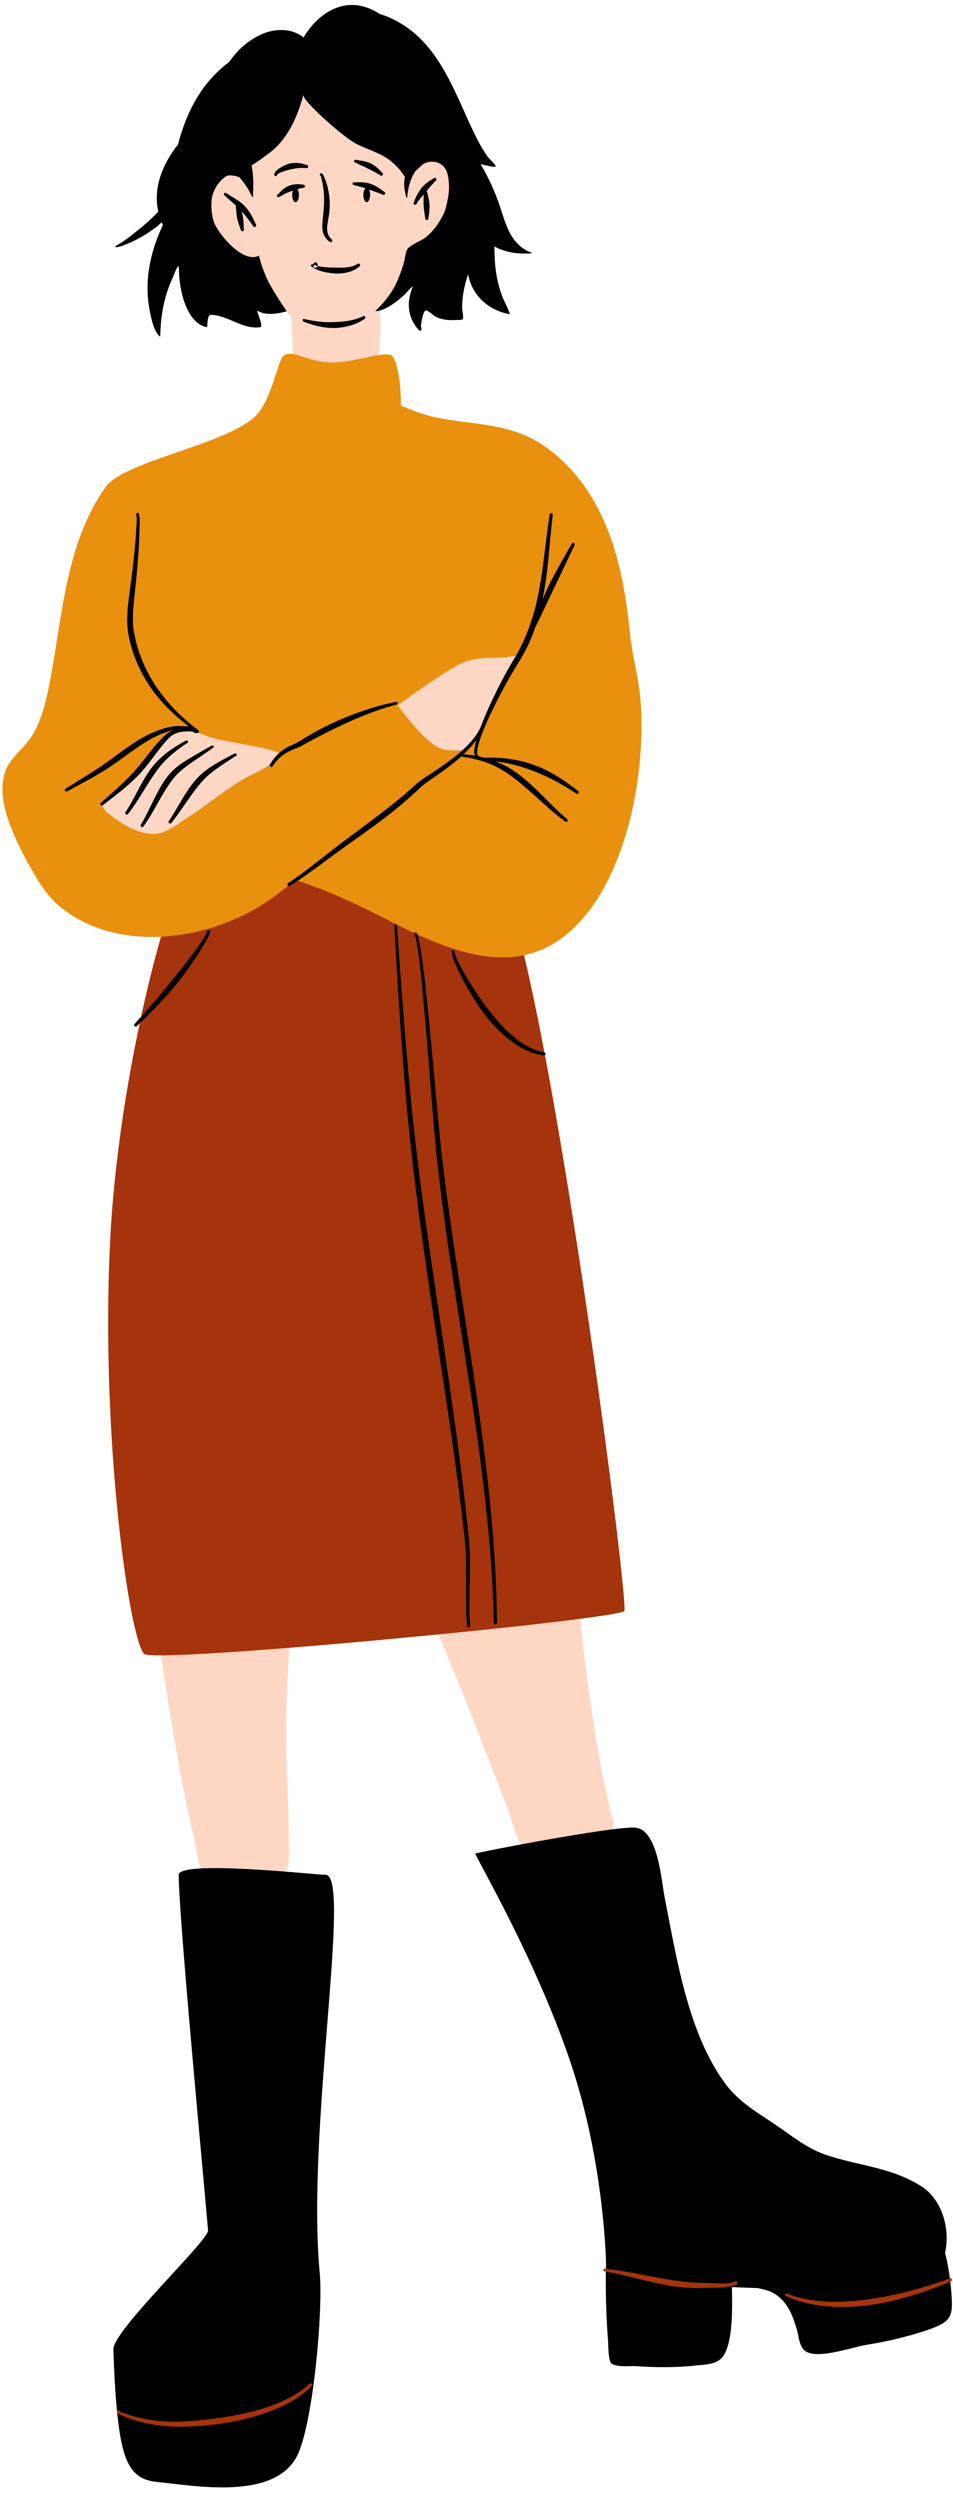 <?xml version="1.0" encoding="UTF-8"?><svg xmlns="http://www.w3.org/2000/svg" xmlns:xlink="http://www.w3.org/1999/xlink" height="101.2" preserveAspectRatio="xMidYMid meet" version="1.0" viewBox="-0.1 -0.2 38.6 101.2" width="38.6" zoomAndPan="magnify"><g id="change1_1"><path clip-rule="evenodd" d="M11.767,64.627c-0.191,2.199-0.33,4.338-0.254,6.551 c0.037,1.076,0.091,2.154,0.08,3.232c-0.003,0.273,0.094,0.989-0.182,1.181c-0.435,0.304-1.475,0.161-1.975,0.18 c-0.352,0.014-0.842,0.119-1.192,0.031c-0.248-0.062-0.439-1.4-0.478-1.564c-0.451-1.898-0.771-3.829-1.086-5.753 c-0.091-0.558-0.18-1.117-0.259-1.676c-0.021-0.146-0.042-0.292-0.064-0.438c-0.003-0.02-0.052-0.275-0.053-0.274L11.767,64.627z M24.647,73.202c-0.158-0.658-0.298-1.32-0.425-1.984c-0.196-1.023-0.339-2.057-0.485-3.089c-0.236-1.662-0.444-3.337-0.444-5.019 l-5.863,2.42c0.071,0.01,0.195,0.378,0.223,0.44c0.234,0.528,0.453,1.062,0.674,1.595c0.744,1.787,1.413,3.603,2.123,5.403 c0.126,0.321,0.413,1.571,0.781,1.755c0.264,0.132,1.234-0.226,1.494-0.285c0.477-0.107,1.611-0.184,1.969-0.56 C24.839,73.726,24.686,73.365,24.647,73.202z M18.059,6.809c-0.198-0.627-0.787-0.683-1.282-0.346 c-0.144,0.097-0.279,0.214-0.393,0.348c-0.125-0.584-0.357-1.138-0.783-1.579c-0.803-0.833-2.775-2.139-3.93-1.296 c-0.158,0.117-0.287,0.26-0.397,0.418c-0.616,0.421-1.067,1.23-1.326,1.861L9.87,6.306c0-0.001,0,0.05-0.001,0.11 C9.804,6.591,9.739,6.783,9.7,6.974C9.348,6.755,8.946,6.831,8.682,7.197c-0.84,1.164,0.308,3.166,1.69,3.006 c0.254,0.849,0.686,1.794,1.314,2.417c0.017,0.17,0.031,0.341,0.041,0.512c0.022,0.354,0.032,0.711,0.007,1.066 c-0.008,0.109-0.072,0.313-0.007,0.415c0.153,0.238,0.67,0.326,0.914,0.378c0.324,0.07,0.662,0.103,0.994,0.095 c0.336-0.007,0.67-0.051,1.001-0.108c0.107-0.018,0.273-0.022,0.362-0.095c0.179-0.147,0.211-0.57,0.241-0.772 c0.089-0.598,0.08-1.209,0.048-1.816c0.551-0.612,0.886-1.417,1.067-2.263C17.511,9.436,18.438,8.007,18.059,6.809z" fill="#FDD6C4" fill-rule="evenodd"/></g><g id="change2_1"><path clip-rule="evenodd" d="M19.958,35.005c1.878,2.32,5.415,29.412,5.231,30 c-0.106,0.34-19.045,2.148-19.45,1.742C5.141,66.15,3.97,58.008,4.358,50.076c0.313-6.401,2.097-12.86,2.487-13.599 C8.55,33.24,19.958,35.005,19.958,35.005L19.958,35.005z" fill="#A5330B" fill-rule="evenodd"/></g><g id="change3_1"><path clip-rule="evenodd" d="M4.176,19.515c0.748-1.06,4.93-1.722,6.09-2.893 c0.556-0.562,0.781-1.741,1.024-2.284c0.261-0.582,1.072,0.184,2.14,0.134c1.097-0.051,2.208-0.545,2.393-0.221 c0.255,0.446,0.316,1.378,0.317,1.964c0.48,0.208,0.973,0.393,1.474,0.492c1.67,0.329,3.108,0.198,4.552,1.307 c2.314,1.778,2.97,4.656,3.244,7.373c0.099,0.975,0.379,1.916,0.444,2.898c0.168,2.558-0.396,5.825-1.821,7.996 c-0.276,0.421-0.603,0.814-0.972,1.156c-2.37,2.192-5.317,0.693-7.759-0.553c-1.113-0.568-2.251-1.083-3.442-1.466 c-0.506,0.43-1.033,0.831-1.603,1.161c-2.358,1.367-5.802,1.727-7.984-0.129C1.77,36.022,1.43,35.444,1.11,34.874 c-0.267-0.476-0.517-0.968-0.721-1.474c-0.277-0.686-0.505-1.467-0.325-2.207c0.168-0.69,0.738-1.011,1.102-1.568 c0.412-0.629,0.59-1.406,0.734-2.133C2.435,24.794,2.529,21.845,4.176,19.515L4.176,19.515z" fill="#E9900E" fill-rule="evenodd"/></g><g id="change4_1"><path clip-rule="evenodd" d="M12.198,1.317c0.016-0.026,0.031-0.052,0.047-0.078 c0.478-0.784,1.356-1.424,2.315-1.19c0.27,0.066,0.513,0.176,0.727,0.322c0.297,0.083,0.584,0.222,0.837,0.372 c1.59,0.939,2.201,2.813,2.952,4.386c0.174,0.364,0.361,0.719,0.602,1.045c0.034,0.046,0.312,0.307,0.3,0.361 c-0.011,0.052-0.355-0.033-0.383-0.039c-0.077-0.016-0.154-0.034-0.231-0.053c0.265,0.44,0.485,0.905,0.669,1.385 c0.168,0.442,0.279,0.913,0.486,1.339c0.129,0.264,0.307,0.496,0.544,0.671c0.082,0.059,0.17,0.113,0.264,0.151 c0.007,0.003,0.12,0.035,0.118,0.045c-0.012,0.042-0.38,0.029-0.409,0.028c-0.375-0.011-0.775-0.101-1.11-0.286 c0.003,0.265,0.01,0.529,0.035,0.791c0.043,0.441,0.143,0.878,0.305,1.29c0.03,0.074,0.333,0.672,0.268,0.66 c-0.866-0.164-1.515-0.762-1.677-1.617c-0.021,0.064-0.04,0.128-0.059,0.193c-0.112,0.39-0.187,0.786-0.179,1.192 c0.001,0.062,0.077,0.397,0.014,0.44c-0.063,0.041-0.21,0.023-0.281,0.028c-0.288,0.017-0.568-0.006-0.827-0.145 c-0.053-0.028-0.323-0.269-0.374-0.246c-0.13,0.056-0.177,0.47-0.197,0.587c-0.013,0.078,0.054,0.248-0.025,0.238 c-0.082-0.01-0.176-0.162-0.216-0.218c-0.198-0.281-0.282-0.651-0.246-0.99c0.014-0.135,0.045-0.269,0.087-0.398 c0.003-0.01,0.068-0.185,0.066-0.185c-0.032-0.011-0.309,0.307-0.336,0.333c-0.27,0.249-0.785,0.666-1.18,0.666 c-0.022,0,0.384-0.343,0.68-0.824c0.28-0.455,0.45-1.046,0.491-1.202c0.029-0.114,0.054-0.397,0.125-0.486 c0.156-0.195,0.572-0.334,0.768-0.497c0.33-0.274,0.56-0.617,0.744-1.023c0.112-0.374,0.201-0.777,0.168-1.163 c-0.016-0.183-0.038-0.388-0.13-0.55c-0.174-0.304-0.567-0.382-0.867-0.23c-0.022,0.012-0.044,0.024-0.065,0.037l-0.302,0.282 c-0.003,0.004-0.006,0.007-0.008,0.011c-0.03,0.042-0.046,0.112-0.079,0.148l-0.002-0.012c-0.029,0.061-0.055,0.124-0.08,0.189 c-0.057,0.153-0.1,0.31-0.126,0.471c-0.01,0.064-0.018,0.13-0.023,0.195c0,0.004-0.006,0.08-0.009,0.078 c-0.056-0.044-0.077-0.226-0.09-0.288c-0.042-0.191-0.037-0.382,0.002-0.568c-0.04-0.064-0.083-0.127-0.129-0.188 c-0.201-0.265-0.444-0.488-0.734-0.652c-0.349-0.197-0.74-0.314-1.098-0.495c-0.523-0.264-1.947-1.553-2.112-1.873 c-0.016-0.032-0.031-0.065-0.045-0.098c-0.235,0.876-0.636,1.788-1.379,2.34c-0.191,0.141-0.45,0.34-0.716,0.5 c0.062,0.284,0.077,0.574,0.07,0.876c-0.003,0.109-0.006,0.219-0.011,0.328c0,0.013,0.005,0.081-0.014,0.088 c-0.016,0.006-0.139-0.259-0.15-0.278C9.879,7.327,9.754,7.153,9.614,6.995c-0.06-0.068-0.437-0.133-0.539-0.07 c-0.308,0.192-0.51,0.518-0.591,0.867c-0.026,0.112-0.07,0.745,0.147,1.144c0.341,0.629,1.211,1.507,1.752,1.213 c0.009-0.005,0.106,0.463,0.351,0.977c0.249,0.523,0.92,1.475,0.778,1.275c-0.006-0.009-0.733,0.25-1.159-0.013 c-0.13-0.08,0.259,0.63,0.083,0.656c-0.709,0.106-1.334-0.502-2.001-0.498c-0.167,0-0.115,0.508-0.157,0.5 c-0.672-0.135-0.967-1.049-1.061-1.612c-0.033-0.192-0.057-0.388-0.066-0.583c-0.001-0.017,0.002-0.273-0.023-0.269 c-0.069,0.011-0.198,0.38-0.223,0.434c-0.242,0.528-0.404,1.098-0.468,1.675c-0.018,0.162-0.033,0.325-0.037,0.488 c-0.001,0.021-0.009,0.249-0.013,0.247c-0.263-0.186-0.376-0.81-0.428-1.085C5.734,11.166,5.987,9.99,6.493,8.92l0.006-0.014 c-0.016-0.03-0.029-0.058-0.04-0.082C6.455,8.815,6.452,8.806,6.448,8.797c-0.08,0.074-0.152,0.144-0.169,0.157 C5.911,9.236,5.512,9.482,5.082,9.658C5.03,9.68,4.61,9.868,4.552,9.781C4.551,9.779,4.758,9.655,4.769,9.648 C4.936,9.547,5.09,9.431,5.243,9.311C5.596,9.032,5.992,8.717,6.31,8.364C6.093,7.388,6.494,6.432,7.112,5.643 c0.316-1.226,0.871-2.349,1.873-3.178C9.05,2.411,9.116,2.359,9.183,2.308c0.331-0.485,0.779-0.884,1.315-1.122 c0.521-0.231,1.176-0.255,1.652,0.095C12.167,1.293,12.183,1.305,12.198,1.317L12.198,1.317z" fill="inherit" fill-rule="evenodd"/></g><g id="change1_2"><path clip-rule="evenodd" d="M10.655,30.102c0.189,0.042,0.552,0.176,0.552,0.176 c-0.297,0.607-0.947,0.755-1.48,1.077c-0.761,0.457-1.458,1.036-2.202,1.523c-0.373,0.245-0.838,0.621-1.298,0.671 c-0.587,0.064-1.283-0.319-1.73-0.658c-0.152-0.116-0.388-0.278-0.447-0.474c-0.04-0.136,0.148-0.262,0.233-0.337 c0.326-0.286,0.652-0.571,0.963-0.873c0.496-0.482,0.956-0.999,1.438-1.494c0.16-0.164,0.428-0.507,0.691-0.501 c0.19,0.004,0.408,0.179,0.575,0.254c0.333,0.149,0.683,0.247,1.041,0.315C9.294,29.84,10.286,30.019,10.655,30.102z M20.365,26.405 c-0.489,0.04-1.004-0.009-1.477,0.136c-0.413,0.127-0.782,0.37-1.141,0.604c-0.584,0.382-1.187,0.793-1.733,1.208 c0,0,1.142,1.62,1.834,1.782c0.204,0.048,0.879,0.08,1.065-0.067c0.192-0.152,0.279-0.456,0.376-0.67 c0.191-0.422,0.379-0.845,0.6-1.251c0.245-0.451,0.526-0.882,0.768-1.335c0.026-0.05,0.232-0.376,0.18-0.445 C20.805,26.325,20.409,26.401,20.365,26.405z" fill="#FDD6C4" fill-rule="evenodd"/></g><g id="change4_2"><path d="M5.614,31.063c0.113-0.126,0.222-0.258,0.326-0.392c0.153-0.199,0.3-0.403,0.456-0.599c0.109-0.138,0.222-0.273,0.346-0.398 c0.09-0.093,0.194-0.157,0.308-0.199c0.119-0.043,0.247-0.064,0.379-0.068c0.054-0.002,0.11-0.004,0.166-0.002 c0.035,0.002,0.07,0.005,0.105,0.011c0.021,0.004,0.048,0.033,0.069,0.045c0.028,0.017,0.054,0.019,0.071,0.013 c0.007-0.002,0.01-0.014,0.016-0.019c0.002,0.001,0.004,0.003,0.006,0.005c0.029,0.02,0.068,0.014,0.088-0.015 c0.021-0.028,0.014-0.067-0.014-0.088c-0.654-0.485-1.233-1.065-1.687-1.73c-0.27-0.397-0.494-0.824-0.662-1.281 c-0.109-0.296-0.196-0.605-0.254-0.926c-0.043-0.23-0.054-0.467-0.048-0.705c0.008-0.364,0.055-0.731,0.093-1.084 c0.036-0.343,0.07-0.686,0.098-1.03s0.05-0.688,0.064-1.033l0.017-0.584v-0.217c0-0.024-0.023-0.079-0.033-0.114 c0.015-0.021,0.014-0.05-0.004-0.07c-0.035-0.04-0.069-0.022-0.081-0.014c-0.011,0.007-0.024,0.021-0.026,0.048 c-0.001,0.022,0.029,0.111,0.028,0.149L5.433,20.98l-0.037,0.58c-0.02,0.274-0.046,0.547-0.075,0.819 c-0.043,0.41-0.094,0.819-0.149,1.227c-0.046,0.359-0.103,0.731-0.117,1.102c-0.01,0.254,0,0.508,0.044,0.755 c0.061,0.335,0.15,0.657,0.268,0.965c0.181,0.472,0.424,0.911,0.715,1.316c0.403,0.559,0.913,1.036,1.465,1.46 c-0.13-0.005-0.259-0.017-0.391-0.017c-0.1,0-0.2,0.006-0.305,0.025c-0.408,0.075-0.785,0.23-1.142,0.428 c-0.315,0.176-0.615,0.383-0.909,0.596c-0.194,0.14-0.384,0.286-0.577,0.421c-0.214,0.153-0.433,0.297-0.655,0.438 c-0.336,0.212-0.675,0.418-1.013,0.628c-0.03,0.017-0.04,0.056-0.022,0.086c0.017,0.03,0.056,0.04,0.086,0.023 c0.349-0.192,0.702-0.375,1.048-0.572c0.232-0.132,0.46-0.27,0.684-0.417c0.197-0.132,0.394-0.271,0.59-0.413 c0.287-0.209,0.574-0.422,0.876-0.604c0.333-0.202,0.681-0.372,1.066-0.463c0.015-0.004,0.03-0.003,0.045-0.006 c-0.113,0.043-0.224,0.093-0.319,0.18c-0.135,0.124-0.261,0.258-0.381,0.397c-0.164,0.191-0.32,0.391-0.476,0.59 c-0.103,0.13-0.204,0.26-0.313,0.384c-0.174,0.205-0.36,0.393-0.552,0.577c-0.292,0.278-0.596,0.541-0.901,0.81 c-0.027,0.022-0.031,0.062-0.009,0.089c0.023,0.027,0.062,0.03,0.089,0.008c0.324-0.251,0.649-0.494,0.956-0.758 C5.229,31.455,5.427,31.267,5.614,31.063z M7.646,29.284c-0.005-0.001-0.009-0.002-0.014-0.002c0.001-0.002,0.004-0.003,0.005-0.005 C7.64,29.279,7.643,29.282,7.646,29.284z M8.646,30.937c-0.096,0.069-0.189,0.141-0.277,0.217c-0.093,0.078-0.178,0.163-0.26,0.253 c-0.082,0.089-0.16,0.183-0.236,0.28c-0.142,0.18-0.277,0.369-0.41,0.561c-0.205,0.297-0.406,0.595-0.622,0.862 c-0.021,0.027-0.06,0.033-0.088,0.012c-0.028-0.02-0.034-0.06-0.013-0.088c0.192-0.28,0.362-0.593,0.547-0.9 c0.124-0.205,0.253-0.407,0.397-0.594c0.08-0.104,0.165-0.202,0.255-0.294c0.092-0.094,0.19-0.181,0.294-0.261 c0.098-0.073,0.2-0.143,0.305-0.208c0.155-0.096,0.315-0.184,0.473-0.271l0.336-0.181c0.008-0.003,0.027-0.007,0.041-0.011 l0.001-0.001v0.001c0.011-0.003,0.018-0.007,0.017-0.011l-0.001-0.001c0.004-0.001,0.007-0.003,0.011-0.003 c0.034-0.009,0.05,0.01,0.053,0.012c0.019,0.017,0.033,0.045,0.001,0.081c-0.002,0.002-0.008,0.007-0.017,0.012 c-0.008,0.004-0.038,0.015-0.048,0.022l-0.316,0.208C8.94,30.732,8.791,30.832,8.646,30.937z M7.563,30.505l0.606-0.353l0.212-0.119 c0.003-0.002,0.062-0.038,0.086-0.049c0.051-0.025,0.085,0.018,0.087,0.027c0.01,0.029-0.005,0.06-0.033,0.07l-0.002,0.001 c-0.004-0.007-0.012-0.005-0.022,0.002c-0.018-0.002-0.035-0.013-0.044-0.03c0.007,0.014,0.019,0.03,0.043,0.031 c-0.022,0.014-0.05,0.047-0.052,0.048L8.242,30.27l-0.577,0.394c-0.155,0.107-0.309,0.22-0.452,0.345 c-0.092,0.081-0.179,0.168-0.257,0.263c-0.073,0.088-0.139,0.18-0.205,0.274c-0.065,0.094-0.127,0.191-0.188,0.29 c-0.143,0.231-0.274,0.473-0.41,0.711c-0.138,0.244-0.282,0.483-0.444,0.705c-0.02,0.029-0.059,0.037-0.088,0.017 c-0.029-0.019-0.036-0.059-0.017-0.088c0.143-0.229,0.263-0.474,0.384-0.722c0.121-0.249,0.241-0.5,0.376-0.74 c0.06-0.106,0.122-0.209,0.19-0.309c0.069-0.101,0.143-0.197,0.222-0.29c0.09-0.102,0.189-0.196,0.295-0.281 C7.225,30.715,7.394,30.608,7.563,30.505z M8.51,30.083h0.001H8.51l-0.014,0.002l0.001-0.001c0.002,0,0.005,0,0.007,0L8.51,30.083z M8.515,30.083l0.004-0.001c0.002,0.003-0.005,0.002-0.008,0.001H8.515z M7.476,29.881c-0.003-0.004-0.009,0-0.015,0.006 l0.002,0.001H7.46c-0.004,0.004-0.008,0.009-0.011,0.011l-0.083,0.053l-0.252,0.182c-0.107,0.081-0.211,0.166-0.312,0.255 c-0.1,0.089-0.196,0.181-0.286,0.279c-0.113,0.12-0.213,0.251-0.308,0.385c-0.062,0.086-0.121,0.174-0.179,0.263 c-0.088,0.135-0.174,0.271-0.259,0.409c-0.218,0.351-0.433,0.704-0.684,1.022c-0.021,0.028-0.06,0.034-0.089,0.014 c-0.028-0.021-0.034-0.06-0.013-0.088c0.195-0.291,0.355-0.609,0.523-0.924c0.114-0.212,0.23-0.423,0.36-0.623 c0.057-0.088,0.118-0.173,0.182-0.255c0.097-0.125,0.201-0.242,0.315-0.352c0.101-0.097,0.208-0.188,0.32-0.273 c0.111-0.084,0.226-0.162,0.344-0.237l0.274-0.162l0.094-0.05c0.01-0.004,0.03-0.017,0.04-0.02c0.015-0.004,0.027-0.004,0.035-0.002 c0.018,0.005,0.03,0.013,0.038,0.028c0.004,0.01,0.012,0.025,0.004,0.046c-0.006,0.018-0.02,0.031-0.036,0.036 C7.477,29.884,7.476,29.883,7.476,29.881z M10.853,30.835c-0.029-0.019-0.038-0.058-0.02-0.087c0.162-0.275,0.338-0.452,0.508-0.576 c0.255-0.186,0.496-0.248,0.657-0.35c0.229-0.142,0.459-0.28,0.692-0.409c0.157-0.086,0.315-0.169,0.476-0.248 c0.2-0.098,0.404-0.191,0.61-0.278c0.205-0.087,0.413-0.167,0.624-0.244c0.187-0.067,0.375-0.13,0.565-0.187 c0.19-0.058,0.381-0.111,0.574-0.157l0.406-0.092c0.029-0.007,0.059,0.011,0.066,0.041c0.007,0.029-0.011,0.059-0.041,0.066 l-0.396,0.116c-0.187,0.056-0.372,0.119-0.556,0.186c-0.183,0.067-0.365,0.138-0.546,0.213c-0.205,0.084-0.406,0.173-0.605,0.265 c-0.201,0.092-0.398,0.188-0.595,0.285c-0.158,0.079-0.315,0.159-0.471,0.24c-0.233,0.122-0.466,0.247-0.697,0.38 c-0.164,0.092-0.406,0.142-0.667,0.312c-0.163,0.106-0.333,0.259-0.497,0.504C10.921,30.844,10.882,30.853,10.853,30.835z M18.599,30.406c0.009,0.011,0.012,0.03,0.027,0.03c0.17,0.016,0.367,0.054,0.561,0.103c0.193,0.05,0.383,0.11,0.54,0.174 c0.364,0.145,0.683,0.348,0.983,0.576c0.114,0.086,0.225,0.176,0.336,0.268c0.165,0.139,0.327,0.282,0.489,0.428 c0.408,0.366,0.811,0.742,1.255,1.066c0.028,0.022,0.067,0.017,0.089-0.011c0.021-0.027,0.016-0.067-0.012-0.088 c-0.359-0.297-0.683-0.635-1.013-0.963c-0.225-0.223-0.45-0.444-0.69-0.645c-0.204-0.172-0.419-0.328-0.647-0.465 c-0.171-0.103-0.36-0.181-0.55-0.258c0.106,0.013,0.212,0.025,0.317,0.043c0.154,0.027,0.307,0.06,0.458,0.099 c0.274,0.066,0.532,0.156,0.785,0.254c0.172,0.067,0.341,0.139,0.507,0.217c0.209,0.098,0.413,0.204,0.615,0.32 c0.199,0.115,0.397,0.237,0.593,0.367c0.028,0.021,0.068,0.014,0.088-0.014c0.021-0.028,0.014-0.068-0.014-0.088 c-0.188-0.148-0.377-0.289-0.571-0.42c-0.198-0.133-0.401-0.257-0.61-0.367c-0.169-0.088-0.342-0.17-0.521-0.238 c-0.264-0.102-0.54-0.176-0.827-0.234c-0.159-0.029-0.318-0.053-0.479-0.069c-0.16-0.016-0.321-0.025-0.482-0.027 c-0.064,0-0.128-0.001-0.192,0.002c-0.033,0.001-0.066,0.004-0.099,0.008c-0.069-0.018-0.134-0.037-0.207-0.053 c-0.007-0.003-0.007-0.015-0.015-0.015c-0.061-0.001-0.081-0.051-0.085-0.127c-0.011-0.199,0.101-0.549,0.269-0.961 c0.374-0.918,1.037-2.13,1.376-2.654c0.236-0.372,0.427-0.744,0.579-1.119c0.045-0.111,0.08-0.224,0.119-0.335 c0.066-0.134,0.139-0.284,0.212-0.436c0.103-0.213,0.2-0.418,0.259-0.541l1.129-2.368c0.016-0.031,0.004-0.069-0.027-0.085 s-0.069-0.004-0.085,0.027c-0.13,0.228-0.262,0.455-0.392,0.685c-0.129,0.23-0.257,0.46-0.379,0.694 c-0.066,0.125-0.13,0.25-0.19,0.378c-0.08,0.166-0.152,0.335-0.223,0.504c0.103-0.517,0.175-1.04,0.229-1.576 c0.06-0.601,0.107-1.215,0.184-1.851c0.004-0.035-0.02-0.067-0.054-0.071c-0.035-0.005-0.067,0.019-0.071,0.054 c-0.097,0.634-0.165,1.247-0.242,1.847c-0.08,0.62-0.171,1.225-0.317,1.821c-0.097,0.39-0.218,0.777-0.374,1.163 c-0.148,0.363-0.326,0.725-0.551,1.088c-0.148,0.242-0.362,0.627-0.583,1.063c-0.269,0.531-0.547,1.138-0.74,1.654 c-0.174,0.367-0.488,0.707-0.841,1.01c-0.683,0.584-1.499,1.028-1.723,1.235c-0.381,0.357-0.781,0.686-1.187,1.004 c-0.246,0.192-0.494,0.38-0.744,0.568c-0.374,0.28-0.751,0.559-1.129,0.842c-0.506,0.382-0.997,0.784-1.505,1.163 c-0.217,0.162-0.437,0.32-0.662,0.469c-0.03,0.019-0.038,0.058-0.019,0.087c0.018,0.03,0.057,0.038,0.087,0.02 c0.233-0.144,0.46-0.295,0.684-0.452c0.519-0.363,1.021-0.752,1.538-1.119c0.383-0.276,0.768-0.545,1.146-0.821 c0.254-0.186,0.505-0.375,0.751-0.57c0.411-0.324,0.808-0.667,1.189-1.034C17.156,31.452,17.942,30.998,18.599,30.406z M19.193,29.757c-0.061,0.22-0.095,0.407-0.084,0.531c0.004,0.042,0.022,0.065,0.035,0.096c-0.162-0.027-0.322-0.047-0.465-0.053 C18.871,30.151,19.047,29.958,19.193,29.757z M37.157,94.215c-0.272,0.087-0.552,0.157-0.83,0.228 c-0.436,0.111-0.881,0.197-1.329,0.269c-0.561,0.091-1.844,0.555-2.403,0.3c-0.327-0.148-0.339-0.645-0.413-0.898 c-0.163-0.552-0.385-1.218-1.032-1.535c-0.128-0.063-0.336-0.119-0.579-0.165c-0.073-0.002-0.145-0.004-0.218-0.006 c-0.268-0.009-0.537-0.019-0.807-0.032c0.018,0.922,0.036,2.183-0.337,2.771c-0.243,0.383-0.79,0.364-1.13,0.403 c-0.796,0.091-1.617,0.08-2.414,0.027c-0.28-0.018-0.721,0.057-0.986-0.099c-0.148-0.088-0.139-0.77-0.151-0.925 c-0.08-1.047-0.11-2.096-0.081-3.147c0-0.015-0.065-3.875-1.341-7.828c-1.381-4.277-3.98-8.673-3.955-8.748 c0.013-0.038,5.508-1.101,6.456-1.054c0.943,0.048,1.082,2.159,1.208,2.794c0.487,2.451,0.945,5.56,2.496,7.616 c0.543,0.719,1.322,1.158,2.054,1.656c0.667,0.454,1.224,0.924,2.01,1.188c1.315,0.443,2.616,0.492,3.83,1.257 c0.856,0.539,1.19,1.726,0.974,2.706c0.072,0.277,0.125,0.558,0.168,0.838c0.037,0.245,0.066,0.49,0.085,0.736 C38.517,93.668,38.441,93.807,37.157,94.215z M12.849,91.791c0.144,1.537-0.262,6.023-0.89,7.364 c-0.889,1.897-4.236,1.251-5.722,1.105c-0.877-0.086-1.253-0.618-1.468-1.865c-0.229-1.327-0.268-3.374-0.277-3.483 c-0.06-0.748,3.869-4.426,3.835-4.835c-0.14-1.691-1.195-12.763-1.188-14.385c0.002-0.626,5.714,0.013,5.926-0.007 C14.189,75.58,12.301,85.947,12.849,91.791z M18.716,53.045c0.343,2.221,0.684,4.444,0.935,6.673 c0.215,1.917,0.359,3.839,0.378,5.766c0,0.035-0.028,0.063-0.063,0.064c-0.034,0-0.063-0.027-0.064-0.062 c-0.04-1.922-0.21-3.836-0.442-5.745c-0.27-2.224-0.631-4.442-0.98-6.659c-0.14-0.888-0.276-1.776-0.405-2.664 c-0.194-1.337-0.369-2.675-0.509-4.013c-0.146-1.432-0.385-4.921-0.61-7.06c-0.096-0.92-0.186-1.587-0.27-1.722 c-0.016-0.025-0.009-0.059,0.017-0.075c0.026-0.017,0.06-0.009,0.076,0.016c0.088,0.138,0.198,0.821,0.309,1.766 c0.25,2.136,0.524,5.623,0.686,7.053c0.149,1.334,0.335,2.667,0.534,4C18.44,51.27,18.579,52.157,18.716,53.045z M18.942,65.616 c0.003,0.034-0.023,0.065-0.058,0.067c-0.034,0.003-0.065-0.023-0.068-0.057c-0.081-0.958-0.01-1.919-0.047-2.878 c-0.009-0.237-0.025-0.474-0.051-0.71c-0.279-2.502-0.657-4.993-1.037-7.485c-0.127-0.831-0.253-1.662-0.376-2.493 c-0.122-0.831-0.241-1.663-0.354-2.496c-0.242-1.786-0.454-3.575-0.612-5.37c-0.08-0.939-0.152-1.879-0.217-2.819 c-0.065-0.94-0.124-1.881-0.179-2.821l-0.071-1.278c-0.002-0.031,0.021-0.057,0.052-0.059c0.03-0.002,0.056,0.021,0.058,0.051 l0.086,1.277c0.067,0.94,0.137,1.879,0.213,2.818c0.075,0.938,0.157,1.876,0.248,2.814c0.114,1.193,0.255,2.384,0.41,3.573 c0.123,0.951,0.257,1.901,0.394,2.851c0.138,0.95,0.28,1.899,0.421,2.849c0.211,1.425,0.42,2.85,0.614,4.277 c0.194,1.429,0.37,2.86,0.516,4.293c0.025,0.241,0.039,0.482,0.045,0.723C18.955,63.7,18.872,64.659,18.942,65.616z M8.343,37.452 c0.014-0.001,0.031,0.001,0.049,0.015c0.025,0.017,0.031,0.051,0.014,0.076c-0.006,0.009-0.015,0.016-0.024,0.019 c-0.002,0.015-0.006,0.034-0.008,0.048c-0.004,0.027-0.011,0.053-0.019,0.07c-0.031,0.061-0.063,0.121-0.096,0.181 s-0.067,0.119-0.102,0.178c-0.092,0.154-0.187,0.306-0.285,0.456c-0.097,0.15-0.198,0.298-0.3,0.445 c-0.124,0.175-0.25,0.349-0.382,0.518c-0.132,0.169-0.269,0.334-0.409,0.496c-0.169,0.194-0.343,0.383-0.521,0.568 c-0.266,0.278-0.541,0.547-0.819,0.814c-0.024,0.024-0.064,0.025-0.089,0.001c-0.025-0.025-0.026-0.065-0.001-0.09 c0.36-0.391,0.707-0.792,1.049-1.199c0.17-0.203,0.338-0.408,0.505-0.614c0.166-0.205,0.334-0.41,0.494-0.621 c0.13-0.168,0.258-0.337,0.384-0.509c0.084-0.115,0.166-0.23,0.247-0.346c0.038-0.055,0.075-0.111,0.111-0.167 c0.037-0.056,0.072-0.113,0.106-0.17c0.018-0.029,0.022-0.097,0.036-0.125C8.299,37.467,8.32,37.454,8.343,37.452z M19.642,41.002 c-0.265-0.328-0.488-0.673-0.672-0.979c-0.101-0.171-0.201-0.344-0.295-0.52c-0.094-0.176-0.183-0.355-0.265-0.537 c-0.029-0.064-0.058-0.129-0.085-0.195c-0.028-0.066-0.054-0.132-0.079-0.199c-0.02-0.056-0.044-0.202-0.049-0.243 c-0.002-0.018,0-0.029,0-0.031c0.004-0.013,0.009-0.021,0.014-0.026c0.012-0.011,0.024-0.017,0.038-0.017 c0.011,0,0.025,0.001,0.039,0.013c0.003,0.003,0.011,0.01,0.016,0.025c0.001,0.003,0.002,0.007,0.004,0.015h-0.001 c-0.001,0.001,0,0.003,0.001,0.005v0.004l0.001-0.002v-0.001l0.001,0.004c0,0.002,0,0.004,0.001,0.006l-0.001,0.004 c0.01,0.049,0.035,0.154,0.053,0.197c0.022,0.051,0.046,0.101,0.07,0.151c0.036,0.076,0.074,0.15,0.113,0.224 c0.072,0.14,0.148,0.276,0.228,0.412c0.12,0.203,0.246,0.403,0.375,0.6c0.187,0.294,0.421,0.619,0.68,0.939 c0.239,0.296,0.501,0.589,0.788,0.838c0.402,0.35,0.845,0.622,1.326,0.708c0.035,0.005,0.059,0.037,0.053,0.072 c-0.005,0.034-0.037,0.058-0.071,0.052c-0.514-0.063-1.003-0.319-1.442-0.671C20.176,41.602,19.891,41.309,19.642,41.002z M9.008,7.713l0.003,0.003C8.993,7.719,8.98,7.719,8.994,7.704C8.999,7.708,9.003,7.711,9.008,7.713z M8.989,7.699 C8.948,7.663,8.986,7.623,8.988,7.62c0.003-0.003,0.036-0.029,0.076-0.003c0.008,0.005,0.034,0.024,0.045,0.031l0.098,0.06 L9.54,7.915c0.071,0.048,0.138,0.099,0.198,0.154c0.063,0.058,0.12,0.119,0.171,0.184c0.062,0.078,0.116,0.162,0.166,0.248 c0.071,0.125,0.132,0.257,0.192,0.395c0.017,0.031,0.006,0.069-0.025,0.086c-0.03,0.017-0.069,0.005-0.085-0.025 C10.1,8.873,10.043,8.794,9.985,8.716C9.927,8.638,9.867,8.563,9.804,8.49C9.765,8.443,9.723,8.399,9.682,8.354 c0.011,0.035,0.022,0.07,0.031,0.106c0.01,0.043,0.021,0.086,0.028,0.13c0.01,0.065,0.016,0.131,0.022,0.197 c0.008,0.101,0.01,0.199,0.017,0.3c0.007,0.034-0.015,0.067-0.05,0.074C9.696,9.168,9.663,9.146,9.656,9.112 C9.622,9.016,9.588,8.924,9.558,8.827C9.538,8.763,9.52,8.699,9.506,8.634C9.496,8.591,9.49,8.547,9.485,8.503 C9.476,8.437,9.473,8.371,9.466,8.305C9.465,8.293,9.453,8.196,9.449,8.118C9.436,8.106,9.426,8.093,9.412,8.081L9.121,7.826 L9.034,7.745C9.028,7.74,9.019,7.726,9.011,7.716l0.004-0.001L9.008,7.713C9.002,7.706,8.997,7.701,8.995,7.704H8.994 C8.993,7.703,8.991,7.701,8.989,7.699z M12.254,12.723c-0.001,0-0.001-0.001-0.002-0.002L12.254,12.723l0.001,0.001L12.254,12.723z M12.256,12.725L12.256,12.725l0.002,0.001C12.256,12.726,12.257,12.725,12.256,12.725z M12.316,12.733l0.163,0.032 c0.086,0.017,0.172,0.031,0.259,0.042c0.086,0.012,0.172,0.02,0.259,0.026c0.154,0.013,0.321,0.009,0.492,0.002 c0.163-0.007,0.328-0.018,0.49-0.045c0.223-0.036,0.438-0.093,0.623-0.19c0.03-0.018,0.069-0.009,0.087,0.021 c0.018,0.03,0.008,0.069-0.022,0.087c-0.117,0.082-0.25,0.151-0.392,0.206c-0.135,0.053-0.279,0.093-0.425,0.12 c-0.116,0.022-0.234,0.036-0.351,0.041c-0.183,0.007-0.362-0.01-0.526-0.034c-0.091-0.016-0.181-0.034-0.27-0.057 c-0.088-0.022-0.175-0.048-0.262-0.077l-0.159-0.056c-0.005-0.002-0.062-0.024-0.083-0.035c-0.053-0.027-0.037-0.081-0.03-0.089 c0.017-0.023,0.05-0.029,0.074-0.013c0.002-0.005,0.006,0.003,0.008,0.007c0.001,0,0.001,0.001,0.001,0.001l0.002,0.001 c0.001,0,0.001,0.001,0.002,0.002l0.002,0.002c0.019,0.019,0.015,0.039,0.007,0.055c0.008-0.018,0.005-0.039-0.007-0.055 C12.278,12.732,12.313,12.732,12.316,12.733z M12.25,12.72c-0.002-0.002-0.008-0.003-0.007-0.006l0.003,0.002 C12.248,12.717,12.249,12.718,12.25,12.72z M12.251,12.721c0,0-0.001-0.001-0.001-0.001C12.251,12.72,12.251,12.721,12.251,12.721 L12.251,12.721z M12.257,12.727L12.257,12.727C12.257,12.726,12.257,12.727,12.257,12.727 C12.257,12.727,12.257,12.727,12.257,12.727z M11.053,6.93c-0.03-0.006-0.049-0.035-0.043-0.065 c0.006-0.066,0.048-0.123,0.101-0.173c0.067-0.064,0.159-0.11,0.211-0.142c0.097-0.055,0.193-0.099,0.292-0.125 c0.07-0.018,0.141-0.027,0.211-0.03c0.088-0.003,0.175,0.004,0.263,0.02c0.084,0.016,0.165,0.039,0.249,0.068 c0.034,0.007,0.055,0.041,0.048,0.075c-0.008,0.034-0.041,0.055-0.075,0.048c-0.081-0.008-0.159-0.009-0.236-0.007 c-0.078,0.002-0.153,0.01-0.228,0.022c-0.037,0.006-0.073,0.014-0.11,0.022C11.7,6.65,11.664,6.658,11.627,6.667 c-0.072,0.017-0.144,0.036-0.218,0.065c-0.051,0.018-0.138,0.039-0.208,0.08c-0.036,0.021-0.071,0.041-0.083,0.076 C11.112,6.918,11.083,6.937,11.053,6.93z M14.25,6.365c-0.011-0.015-0.009-0.029-0.01-0.039c-0.002-0.026,0.016-0.041,0.039-0.054 c0.01-0.005,0.025-0.005,0.046-0.004c0.031,0.001,0.096,0.022,0.128,0.025c0.045,0.006,0.088,0.012,0.133,0.02 c0.044,0.008,0.088,0.019,0.132,0.029c0.065,0.019,0.129,0.04,0.19,0.068c0.04,0.019,0.079,0.041,0.116,0.066 c0.056,0.036,0.108,0.076,0.158,0.119c0.074,0.065,0.141,0.134,0.207,0.208c0.027,0.022,0.03,0.062,0.007,0.089 c-0.022,0.026-0.062,0.029-0.089,0.007c-0.086-0.057-0.175-0.105-0.266-0.154c-0.065-0.035-0.133-0.066-0.199-0.1 c-0.065-0.033-0.128-0.071-0.197-0.099l-0.232-0.103c-0.018-0.008-0.056-0.044-0.082-0.059c-0.002,0.002-0.005,0.003-0.007,0.005 c-0.006,0.003-0.01-0.006-0.016-0.005c0.003-0.001,0.007-0.003,0.01-0.003C14.319,6.38,14.32,6.38,14.321,6.38 c-0.007-0.002-0.01,0.001-0.013,0.004C14.286,6.386,14.261,6.386,14.25,6.365z M14.308,6.384 C14.308,6.384,14.308,6.384,14.308,6.384c-0.001,0-0.005,0.003-0.004,0.001C14.305,6.383,14.307,6.385,14.308,6.384z M16.729,8.085 c-0.02,0.002-0.046,0.005-0.066-0.022c-0.021-0.023-0.02-0.057,0.002-0.078c0.004-0.004,0.009-0.007,0.013-0.009 c0.001-0.008,0.003-0.018,0.004-0.026c0.005-0.026,0.012-0.052,0.02-0.069c0.024-0.054,0.048-0.107,0.074-0.16 c0.018-0.035,0.037-0.07,0.057-0.104c0.047-0.077,0.094-0.153,0.151-0.222c0.039-0.046,0.082-0.088,0.126-0.128 c0.045-0.04,0.091-0.077,0.14-0.112c0.073-0.052,0.148-0.098,0.227-0.142c0.029-0.021,0.068-0.014,0.088,0.014 c0.021,0.028,0.015,0.068-0.014,0.088c-0.062,0.058-0.117,0.119-0.173,0.181c-0.065,0.072-0.123,0.147-0.184,0.222 c-0.004,0.004-0.008,0.009-0.011,0.013c0,0.001,0,0.002-0.001,0.003c0.007,0.031,0.032,0.084,0.037,0.106l0.053,0.248 c0.009,0.06,0.019,0.12,0.023,0.182c0.003,0.04,0.003,0.081,0.003,0.121c-0.002,0.061-0.006,0.121-0.012,0.182 c-0.009,0.091-0.022,0.179-0.033,0.27c0,0.035-0.028,0.064-0.063,0.064c-0.035,0-0.063-0.028-0.063-0.062 c-0.012-0.076-0.024-0.148-0.035-0.224c-0.01-0.074-0.02-0.147-0.027-0.222c-0.004-0.039-0.007-0.078-0.008-0.117 c-0.002-0.059,0-0.117-0.001-0.176l0.007-0.234c-0.019,0.022-0.038,0.043-0.057,0.066l-0.179,0.219 c-0.018,0.023-0.037,0.08-0.056,0.099C16.757,8.072,16.744,8.084,16.729,8.085z M12.895,6.921L12.895,6.921 c-0.011,0-0.023-0.002-0.017-0.008C12.883,6.917,12.889,6.919,12.895,6.921z M12.878,6.913c-0.014-0.008-0.024-0.023-0.026-0.04 c-0.003-0.03,0.019-0.057,0.049-0.061c0.018-0.003,0.04,0.004,0.061,0.025c0.031,0.03,0.071,0.133,0.077,0.147 c0.04,0.091,0.073,0.186,0.101,0.282c0.028,0.096,0.05,0.194,0.069,0.291c0.026,0.153,0.043,0.308,0.046,0.464 c0.003,0.155-0.01,0.31-0.027,0.463c-0.018,0.113-0.041,0.227-0.058,0.339c-0.017,0.109-0.029,0.215-0.017,0.317 c0.014,0.127,0.062,0.245,0.181,0.348c0.028,0.021,0.033,0.06,0.012,0.088c-0.021,0.028-0.061,0.033-0.089,0.012 C13.09,9.475,13.01,9.33,12.975,9.17c-0.048-0.22-0.001-0.472,0.018-0.714c0.019-0.144,0.027-0.29,0.031-0.436 c0.004-0.146,0.004-0.292-0.01-0.437c-0.007-0.093-0.018-0.187-0.034-0.28s-0.036-0.185-0.063-0.274 c-0.002-0.008-0.009-0.079-0.022-0.107h0.007c-0.002,0-0.005-0.001-0.007-0.001C12.89,6.911,12.885,6.907,12.878,6.913L12.878,6.913 z M12.518,10.594c-0.042-0.038-0.011-0.08-0.005-0.085c0.006-0.004,0.024-0.026,0.056-0.012c0.001,0,0.004,0,0.008,0.003 c0,0,0.002,0.001,0.005,0.003c0.085-0.183,0.208-0.033,0.189,0.065l-0.014-0.004l-0.117-0.036c-0.009-0.004-0.03-0.009-0.044-0.014 c0.015,0.016,0.019,0.042,0.008,0.064c-0.013,0.023-0.04,0.033-0.064,0.026c0.156,0.064,0.22,0.023,0.231-0.036 c0.044,0.011,0.089,0.02,0.134,0.027c0.076,0.013,0.152,0.019,0.229,0.023c0.119,0.011,0.253,0.014,0.392,0.015 c0.051,0.001,0.103,0.002,0.155,0.002c0.077-0.001,0.154-0.003,0.229-0.01c0.174-0.017,0.34-0.054,0.473-0.144 c0.028-0.021,0.067-0.017,0.089,0.011c0.022,0.027,0.017,0.067-0.01,0.088c-0.138,0.128-0.32,0.207-0.518,0.252 c-0.083,0.019-0.168,0.031-0.254,0.037c-0.056,0.004-0.113,0.006-0.169,0.004c-0.147-0.005-0.288-0.028-0.414-0.049 c-0.068-0.014-0.136-0.029-0.202-0.049c-0.068-0.02-0.134-0.043-0.198-0.073l-0.123-0.064c-0.014-0.009-0.048-0.032-0.058-0.039 C12.522,10.596,12.519,10.594,12.518,10.594z M12.186,7.403c-0.083,0.009-0.16,0.031-0.238,0.053c0.035,0.054,0.061,0.13,0.061,0.23 c0,0.165-0.062,0.299-0.138,0.299s-0.137-0.134-0.137-0.299c0-0.067,0.015-0.121,0.032-0.17c-0.02,0.008-0.039,0.014-0.059,0.021 c-0.065,0.024-0.132,0.044-0.196,0.075c-0.03,0.012-0.058,0.026-0.086,0.041c-0.076,0.042-0.146,0.087-0.224,0.121 c-0.026,0.016-0.06,0.008-0.076-0.018s-0.008-0.06,0.018-0.076c0.062-0.052,0.113-0.116,0.173-0.174 c0.028-0.028,0.059-0.052,0.091-0.076c0.07-0.047,0.141-0.089,0.217-0.118c0.052-0.02,0.106-0.033,0.16-0.042 c0.054-0.009,0.108-0.013,0.164-0.014c0.081,0,0.16,0.007,0.242,0.021c0.034,0.001,0.062,0.03,0.061,0.064 C12.25,7.376,12.221,7.404,12.186,7.403z M14.225,7.289c-0.017-0.009-0.03-0.017-0.035-0.027c-0.017-0.025-0.011-0.06,0.015-0.077 c0.017-0.012,0.04-0.012,0.057-0.002c-0.001,0.005,0.003,0.007,0.01,0.007c0.003,0.002,0.005,0.004,0.007,0.007L14.274,7.19 c0.02-0.001,0.057-0.014,0.063-0.014c0.064,0,0.127,0,0.191,0.002c0.043,0.002,0.085,0.005,0.128,0.009 c0.063,0.008,0.124,0.018,0.183,0.033c0.06,0.016,0.118,0.037,0.174,0.061c0.067,0.03,0.13,0.066,0.192,0.105 c0.091,0.056,0.175,0.119,0.263,0.184c0.031,0.017,0.041,0.056,0.024,0.086c-0.017,0.031-0.056,0.041-0.086,0.024 c-0.108-0.046-0.215-0.084-0.322-0.124c-0.078-0.03-0.155-0.054-0.233-0.082c0.024,0.054,0.04,0.127,0.04,0.208 c0,0.166-0.062,0.3-0.137,0.3c-0.076,0-0.138-0.134-0.138-0.3c0-0.126,0.041-0.213,0.092-0.257c-0.031-0.011-0.06-0.023-0.093-0.032 l-0.293-0.081C14.31,7.309,14.249,7.301,14.225,7.289z M14.265,7.185l-0.003-0.002V7.182c0.002-0.007,0.007,0.001,0.012,0.008 h-0.002L14.265,7.185z" fill="inherit"/></g><g id="change2_2"><path clip-rule="evenodd" d="M12.437,96.288c0.025-0.024,0.065-0.024,0.089,0.001 c0.025,0.025,0.024,0.065,0,0.089c-0.482,0.491-1.166,0.854-1.919,1.111c-0.523,0.179-1.078,0.307-1.617,0.393 c-0.224,0.036-0.445,0.063-0.66,0.084c-0.354,0.036-0.691,0.053-0.995,0.061c-0.302,0.006-0.606-0.006-0.907-0.04 c-0.301-0.035-0.599-0.091-0.891-0.169c-0.105-0.029-0.209-0.059-0.311-0.093c-0.103-0.035-0.205-0.073-0.305-0.116 c-0.07-0.031-0.241-0.104-0.27-0.135c-0.02-0.023-0.021-0.045-0.017-0.061c0.005-0.015,0.019-0.046,0.071-0.047 c0.03-0.002,0.056,0.021,0.058,0.052c0,0.002,0,0.005-0.001,0.008c0.055,0.024,0.164,0.053,0.205,0.068 c0.099,0.038,0.198,0.071,0.299,0.1c0.102,0.029,0.204,0.055,0.307,0.078c0.287,0.066,0.579,0.108,0.873,0.131 c0.293,0.023,0.588,0.026,0.881,0.011c0.481-0.021,1.043-0.078,1.626-0.169c0.528-0.082,1.073-0.194,1.59-0.354 C11.277,97.064,11.954,96.746,12.437,96.288z M29.205,92.229c-0.267,0.008-0.55-0.023-0.772-0.023 c-0.206,0.001-0.407-0.01-0.605-0.027c-0.203-0.017-0.403-0.042-0.602-0.071c-0.15-0.022-0.3-0.046-0.448-0.072 c-0.226-0.039-0.45-0.082-0.674-0.125c-0.562-0.108-1.124-0.218-1.705-0.28c-0.03-0.004-0.058,0.017-0.062,0.047 c-0.004,0.031,0.017,0.058,0.047,0.062c0.573,0.095,1.122,0.243,1.675,0.377c0.224,0.054,0.449,0.105,0.676,0.149 c0.151,0.03,0.304,0.057,0.457,0.079c0.204,0.029,0.411,0.049,0.621,0.06c0.205,0.011,0.413,0.012,0.625,0.002 c0.261-0.014,0.606,0.01,0.909-0.035c0.144-0.021,0.278-0.057,0.392-0.117c0.031-0.015,0.044-0.053,0.029-0.084 c-0.015-0.032-0.053-0.045-0.084-0.029C29.546,92.204,29.379,92.224,29.205,92.229z M38.375,92.023 c-0.36,0.134-0.752,0.263-1.163,0.382c-0.381,0.111-0.779,0.212-1.185,0.297c-0.264,0.055-0.531,0.103-0.799,0.144 c-0.268,0.04-0.537,0.074-0.805,0.096c-0.364,0.029-0.725,0.038-1.077,0.018c-0.556-0.031-1.09-0.129-1.577-0.325 c-0.028-0.012-0.06,0.001-0.072,0.029c-0.012,0.028,0.001,0.061,0.029,0.073c0.491,0.225,1.035,0.356,1.605,0.412 c0.361,0.035,0.733,0.039,1.108,0.019c0.274-0.015,0.55-0.044,0.825-0.085c0.273-0.042,0.545-0.096,0.813-0.159 c0.409-0.096,0.808-0.214,1.19-0.342c0.41-0.138,0.798-0.29,1.155-0.442c0.032-0.013,0.048-0.05,0.035-0.082 C38.444,92.026,38.408,92.01,38.375,92.023z" fill="#A5330B" fill-rule="evenodd"/></g></svg>